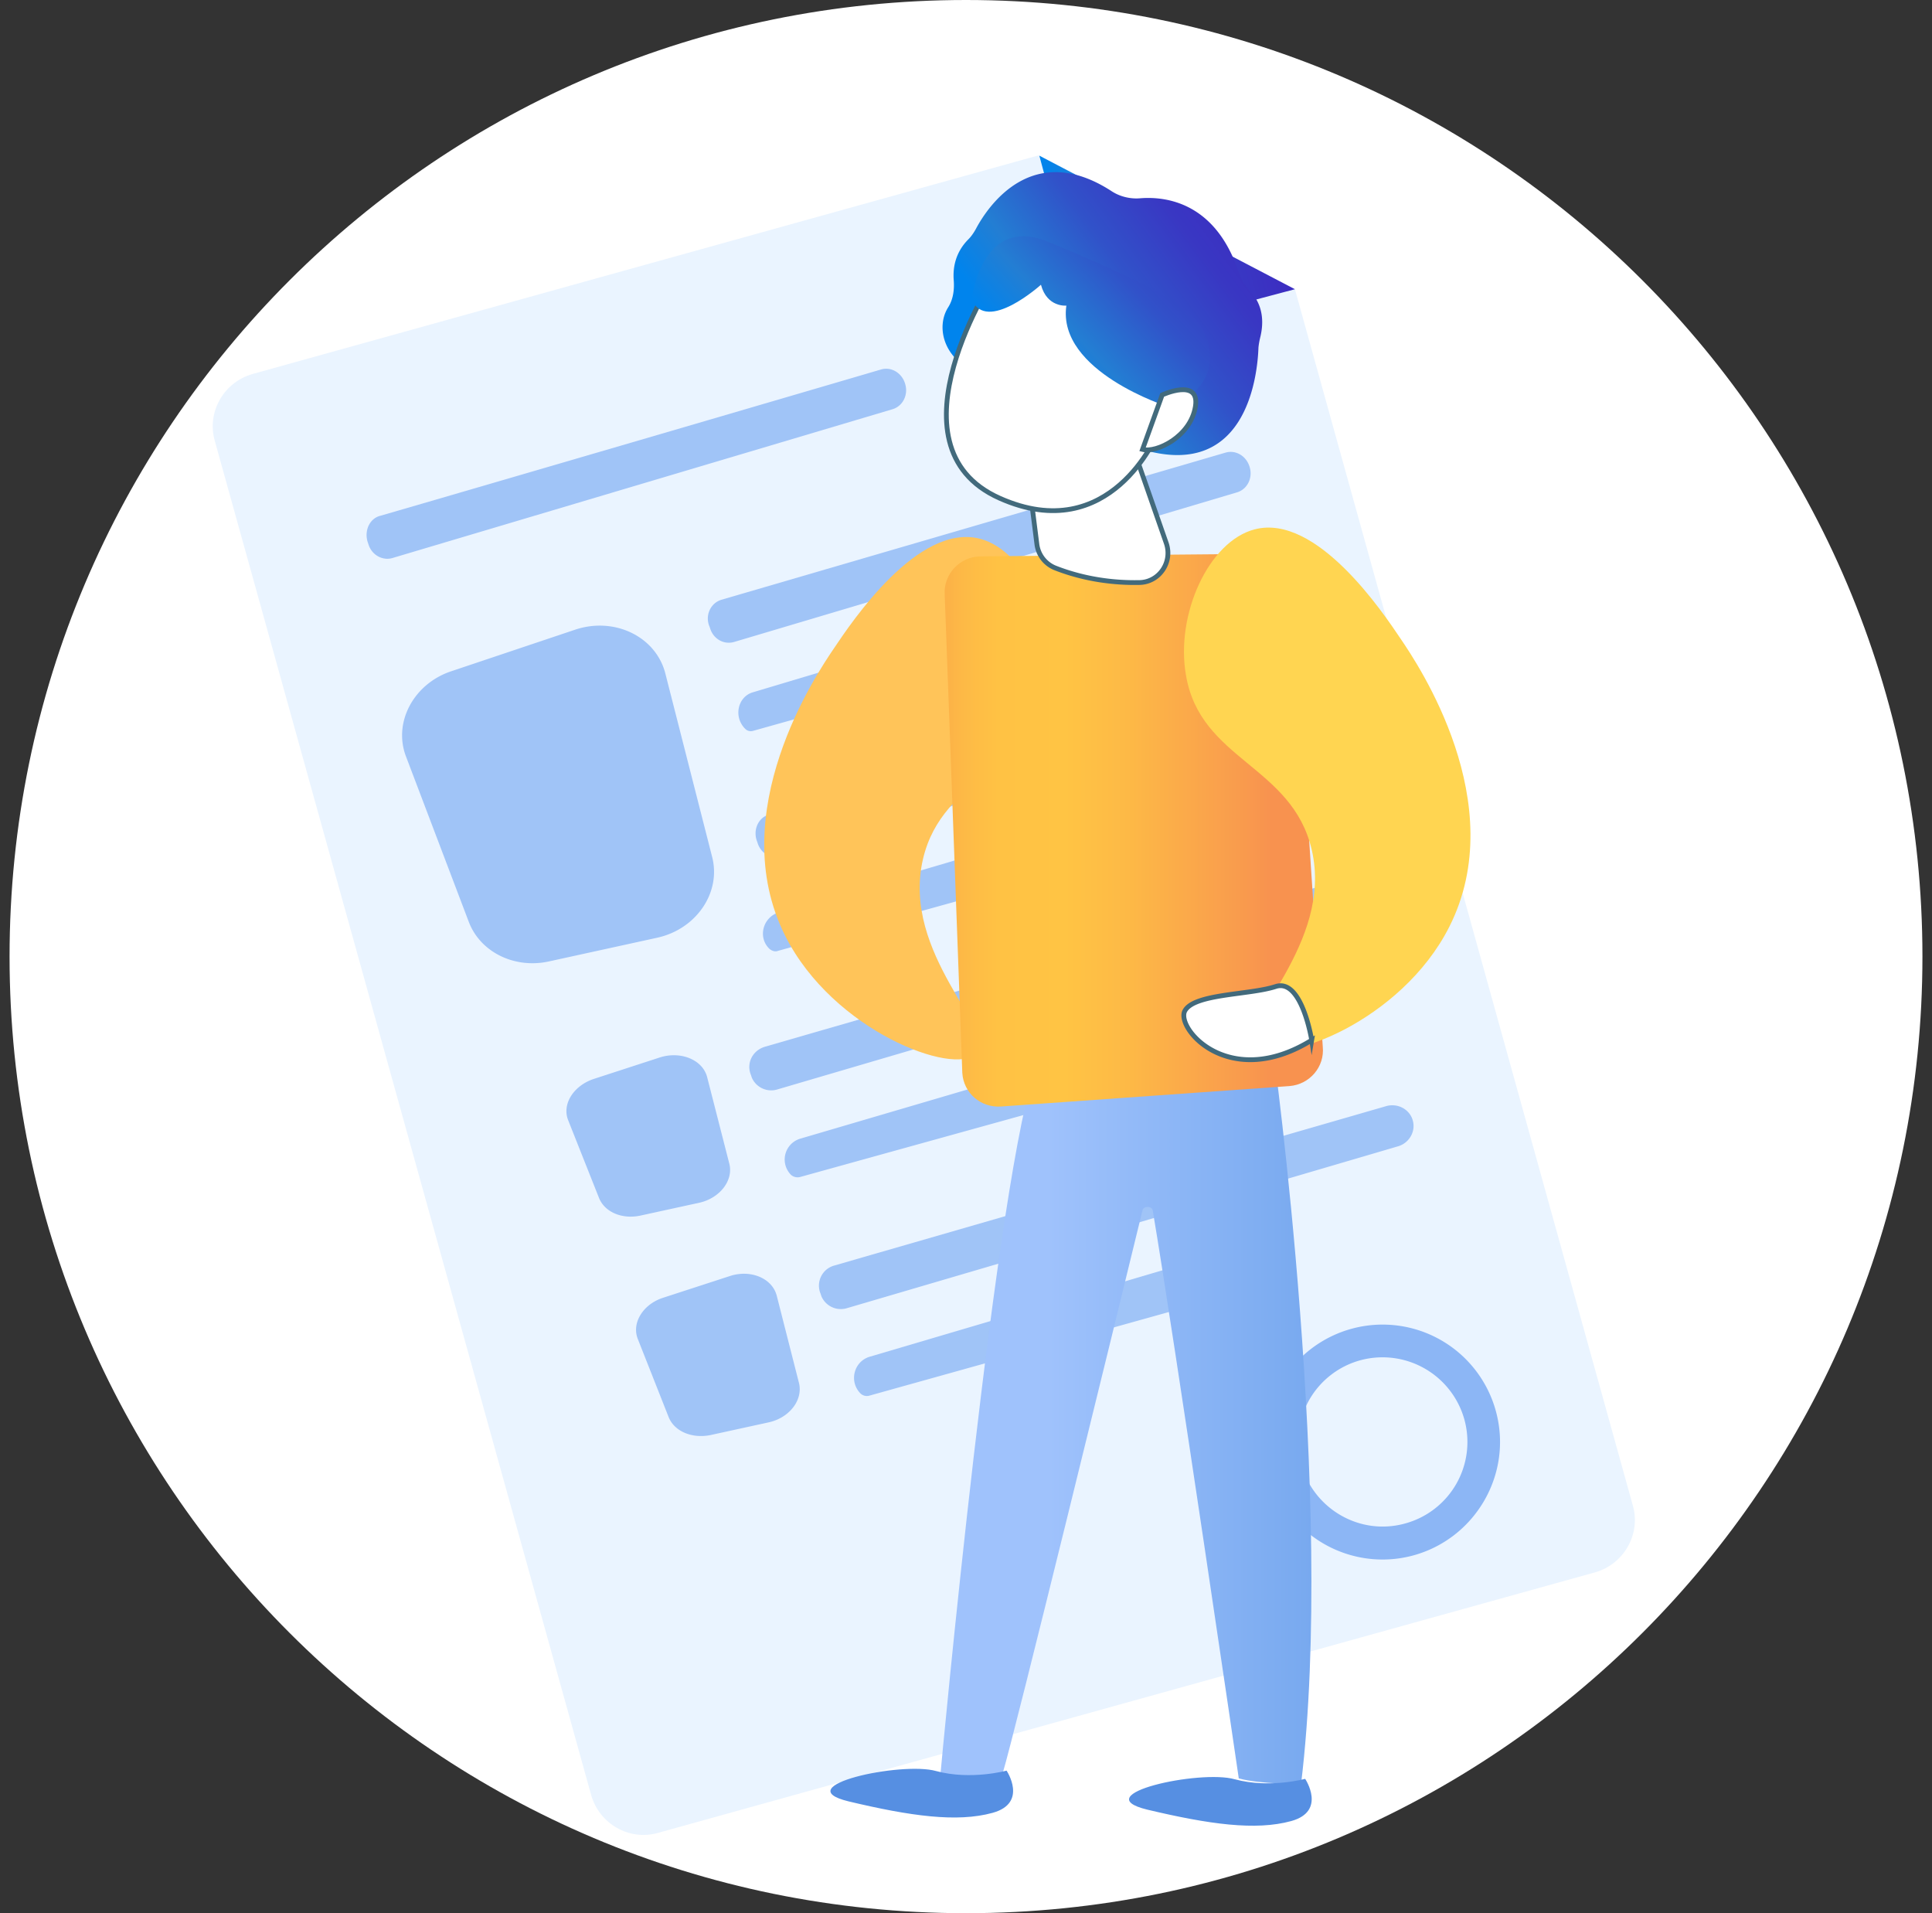<svg width="101" height="100" fill="none" xmlns="http://www.w3.org/2000/svg"><rect width="100%" height="100%" fill="#333333" stroke="none"/><path d="M50.5 100c27.614 0 50-22.386 50-50S78.114 0 50.5 0 .5 22.386.5 50s22.386 50 50 50z" fill="#fff"/><path d="M67.695 15.117l17.666 63.576c.428 1.5-.471 3.063-1.97 3.49l-48.994 13.62c-1.498.428-3.062-.471-3.49-1.97L11.228 23.04c-.428-1.499.471-3.062 1.97-3.49L54.312 8.115l13.383 7.002z" fill="#EAF4FF"/><path d="M54.333 8.137l13.362 6.98-7.751 2.056c-1.628.45-3.34-.535-3.77-2.184l-1.84-6.852z" fill="url(#paint0_linear)"/><path opacity=".78" d="M33.348 70l1.606 4.068c.3.75 1.22 1.135 2.184.942l3.041-.664c1.092-.236 1.82-1.178 1.585-2.077l-1.157-4.54c-.235-.92-1.37-1.392-2.462-1.028l-3.49 1.135c-1.05.343-1.65 1.328-1.307 2.163zm10.279-3.855l28.843-8.33c.6-.17 1.243.172 1.392.772.15.556-.192 1.156-.77 1.327L44.29 68.372a1.104 1.104 0 01-1.35-.62l-.042-.13a1.088 1.088 0 01.728-1.477zm1.349 6.681a.48.48 0 00.45.129l18.95-5.29a.464.464 0 00.321-.556l-.32-1.285a.445.445 0 00-.579-.321L45.447 70.92c-.814.257-1.07 1.285-.471 1.906zm-15.268-14.26l1.606 4.047c.3.75 1.22 1.135 2.184.92l3.041-.663c1.092-.235 1.82-1.178 1.585-2.056l-1.157-4.518c-.235-.9-1.37-1.37-2.462-1.028l-3.49 1.135c-1.05.364-1.65 1.328-1.307 2.163zm10.279-3.854l28.843-8.33c.6-.171 1.242.171 1.392.77.15.558-.192 1.157-.77 1.328L40.65 56.94a1.103 1.103 0 01-1.35-.621l-.042-.129c-.257-.62.085-1.285.728-1.477zm1.37 6.701c.128.107.3.15.471.107l19.85-5.503a.46.46 0 00.343-.557l-.321-1.285a.466.466 0 00-.6-.32l-19.23 5.652a1.137 1.137 0 00-.513 1.906zM40.222 42.57c4.518-1.306 21.798-6.36 26.167-7.645.556-.171 1.135.193 1.285.793.15.556-.15 1.134-.686 1.284l-26.124 7.773c-.492.15-1.05-.128-1.242-.663l-.043-.129c-.235-.6.065-1.263.643-1.413zm0 7.023c.128.107.3.172.45.107l19.357-5.374a.464.464 0 00.321-.557l-.32-1.285a.445.445 0 00-.58-.321l-18.736 5.525c-.835.256-1.113 1.306-.492 1.905zm-2.505-18.244c4.54-1.328 21.948-6.403 26.338-7.687.557-.172 1.135.192 1.285.792.15.557-.15 1.135-.686 1.285L38.38 33.554c-.514.15-1.049-.128-1.242-.663l-.042-.129c-.257-.578.043-1.242.62-1.413zm1.22 6.724a.41.41 0 00.428.129l18.03-5.054c.236-.064.364-.3.3-.556l-.321-1.285a.46.46 0 00-.557-.343L39.344 36.19c-.77.235-1.006 1.263-.407 1.884zM21.228 39.55l3.277 8.629c.6 1.585 2.377 2.462 4.175 2.077l5.675-1.242c2.055-.45 3.362-2.377 2.87-4.24l-2.442-9.571c-.492-1.928-2.655-2.977-4.711-2.292l-6.51 2.184c-1.948.664-3.019 2.677-2.334 4.455zM19.88 26.96c4.517-1.306 21.798-6.36 26.166-7.644.557-.171 1.135.193 1.285.792.15.557-.15 1.135-.685 1.285L20.52 29.166c-.492.15-1.049-.128-1.241-.664l-.043-.128c-.214-.6.064-1.264.642-1.414z" fill="#8CB6F5"/><path d="M73.862 81.306a6.138 6.138 0 01-7.516-4.347 6.138 6.138 0 014.347-7.516 6.138 6.138 0 017.516 4.347c.878 3.276-1.092 6.638-4.347 7.516zm-2.72-10.214a4.415 4.415 0 00-3.126 5.417c.643 2.356 3.062 3.77 5.418 3.127a4.415 4.415 0 003.126-5.418 4.441 4.441 0 00-5.417-3.126z" fill="#8CB6F5"/><path d="M66.56 54.904s3.254 23.598 1.455 38.351c0 0-2.184 0-3.255-.3 0 0-3.383-23.083-4.496-29.678-.043-.257-.471-.257-.536-.022-1.349 5.547-6.68 27.345-7.302 29.4 0 0-1.82.6-3.254 0 0 0 2.912-31.562 5.075-37.172l12.312-.579z" fill="url(#paint1_linear)"/><path d="M51.228 28.159c-3.234-.835-6.703 4.347-7.623 5.717-.921 1.35-5.803 8.608-2.549 15.054 2.506 4.968 8.823 7.323 9.958 6.145 1.177-1.199-3.92-5.203-2.763-10.17 1.028-4.412 5.825-4.669 6.574-9.123.535-3.148-1.199-7.002-3.597-7.623z" fill="#FFC459"/><path d="M51.25 29.08l14.432-.129c.964 0 1.799.728 1.884 1.692l1.585 24.068c.107 1.05-.685 1.97-1.734 2.056l-15.097 1.07c-1.05.065-1.949-.706-2.013-1.755l-.92-25.01c-.065-1.072.792-1.97 1.862-1.992z" fill="url(#paint2_linear)"/><path d="M65.596 27.667c3.234-.835 6.703 4.347 7.623 5.717.921 1.35 5.803 8.608 2.549 15.054-2.506 4.968-8.823 7.323-9.958 6.145-1.177-1.199 3.919-5.203 2.763-10.171-1.028-4.411-5.825-4.668-6.574-9.122-.557-3.148 1.178-7.002 3.597-7.623z" fill="#FFD551"/><path d="M68.572 54.37s-.514-3.255-1.884-2.806c-1.37.45-4.283.364-4.754 1.285-.45.92 2.334 4.176 6.638 1.52zM58.423 21.092l2.548 7.302c.343 1.006-.385 2.055-1.434 2.055-1.178.022-2.763-.128-4.39-.77a1.539 1.539 0 01-.942-1.242l-.814-6.446 5.032-.9z" fill="#fff" stroke="#426A7C" stroke-width=".25" stroke-miterlimit="10"/><path fill-rule="evenodd" clip-rule="evenodd" d="M49.28 16.96c.02-.3.106-.6.277-.879.279-.428.343-.963.3-1.456-.042-.6.065-1.413.771-2.12.15-.15.279-.342.386-.535.6-1.135 2.933-4.69 7.109-1.97.428.278.963.407 1.477.364 1.328-.107 3.94.193 5.16 3.876.13.364.322.707.6.985.386.407.836 1.178.514 2.441a3.954 3.954 0 00-.085.492c-.043 1.307-.557 7.41-6.724 5.118-.086-.021-.15-.064-.235-.107l-8.138-3.897c-.877-.428-1.477-1.328-1.413-2.313z" fill="url(#paint3_linear)"/><path fill-rule="evenodd" clip-rule="evenodd" d="M52.063 14.326s-5.953 8.972.193 11.713c5.803 2.591 8.244-3.362 8.244-3.362s2.548-2.634 1.691-4.69c-.856-2.012-8.693-4.774-10.128-3.66z" fill="#fff" stroke="#426A7C" stroke-width=".25" stroke-miterlimit="10"/><path fill-rule="evenodd" clip-rule="evenodd" d="M61.078 21.264s-5.825-1.842-5.332-5.29c0 0-1.007.108-1.328-1.091 0 0-2.848 2.57-3.619.77 0 0 .493-4.453 3.983-3.019 3.49 1.435 6.681 2.912 7.623 3.94.964 1.05 1.735 3.534-1.327 4.69z" fill="url(#paint4_linear)"/><path fill-rule="evenodd" clip-rule="evenodd" d="M59.728 23.49l1.028-2.848s1.992-.92 1.735.62c-.257 1.564-2.034 2.42-2.763 2.228z" fill="#fff" stroke="#426A7C" stroke-width=".25" stroke-miterlimit="10"/><path d="M68.23 92.978s1.135 1.692-.728 2.206c-1.863.513-4.304.17-7.538-.6-3.233-.792 2.763-2.099 4.583-1.585 1.82.493 3.683-.021 3.683-.021zm-15.61-.43s1.135 1.692-.728 2.206-4.305.171-7.538-.6c-3.233-.792 2.762-2.098 4.583-1.584 1.82.492 3.683-.022 3.683-.022z" fill="#568FE2"/><defs><linearGradient id="paint0_linear" x1="55.653" y1="13.052" x2="66.388" y2="10.189" gradientUnits="userSpaceOnUse"><stop stop-color="#0084ED"/><stop offset=".205" stop-color="#237ED3"/><stop offset=".491" stop-color="#3152C9"/><stop offset=".767" stop-color="#3937C3"/><stop offset=".967" stop-color="#3C2DC1"/></linearGradient><linearGradient id="paint1_linear" x1="68.568" y1="74.077" x2="49.154" y2="74.077" gradientUnits="userSpaceOnUse"><stop stop-color="#78A9EF"/><stop offset=".708" stop-color="#9FC2FC"/></linearGradient><linearGradient id="paint2_linear" x1="49.392" y1="43.395" x2="69.161" y2="43.395" gradientUnits="userSpaceOnUse"><stop stop-color="#FCB148"/><stop offset=".052" stop-color="#FDBA46"/><stop offset=".142" stop-color="#FFC244"/><stop offset=".318" stop-color="#FFC444"/><stop offset=".485" stop-color="#FDB946"/><stop offset=".775" stop-color="#F99C4D"/><stop offset=".866" stop-color="#F8924F"/><stop offset="1" stop-color="#F8924F"/></linearGradient><linearGradient id="paint3_linear" x1="54.169" y1="19.542" x2="65.42" y2="11.162" gradientUnits="userSpaceOnUse"><stop stop-color="#0084ED"/><stop offset=".205" stop-color="#237ED3"/><stop offset=".491" stop-color="#3152C9"/><stop offset=".767" stop-color="#3937C3"/><stop offset=".967" stop-color="#3C2DC1"/></linearGradient><linearGradient id="paint4_linear" x1="54.298" y1="19.419" x2="64.168" y2="10.384" gradientUnits="userSpaceOnUse"><stop stop-color="#0084ED"/><stop offset=".205" stop-color="#237ED3"/><stop offset=".491" stop-color="#3152C9"/><stop offset=".767" stop-color="#3937C3"/><stop offset=".967" stop-color="#3C2DC1"/></linearGradient></defs></svg>